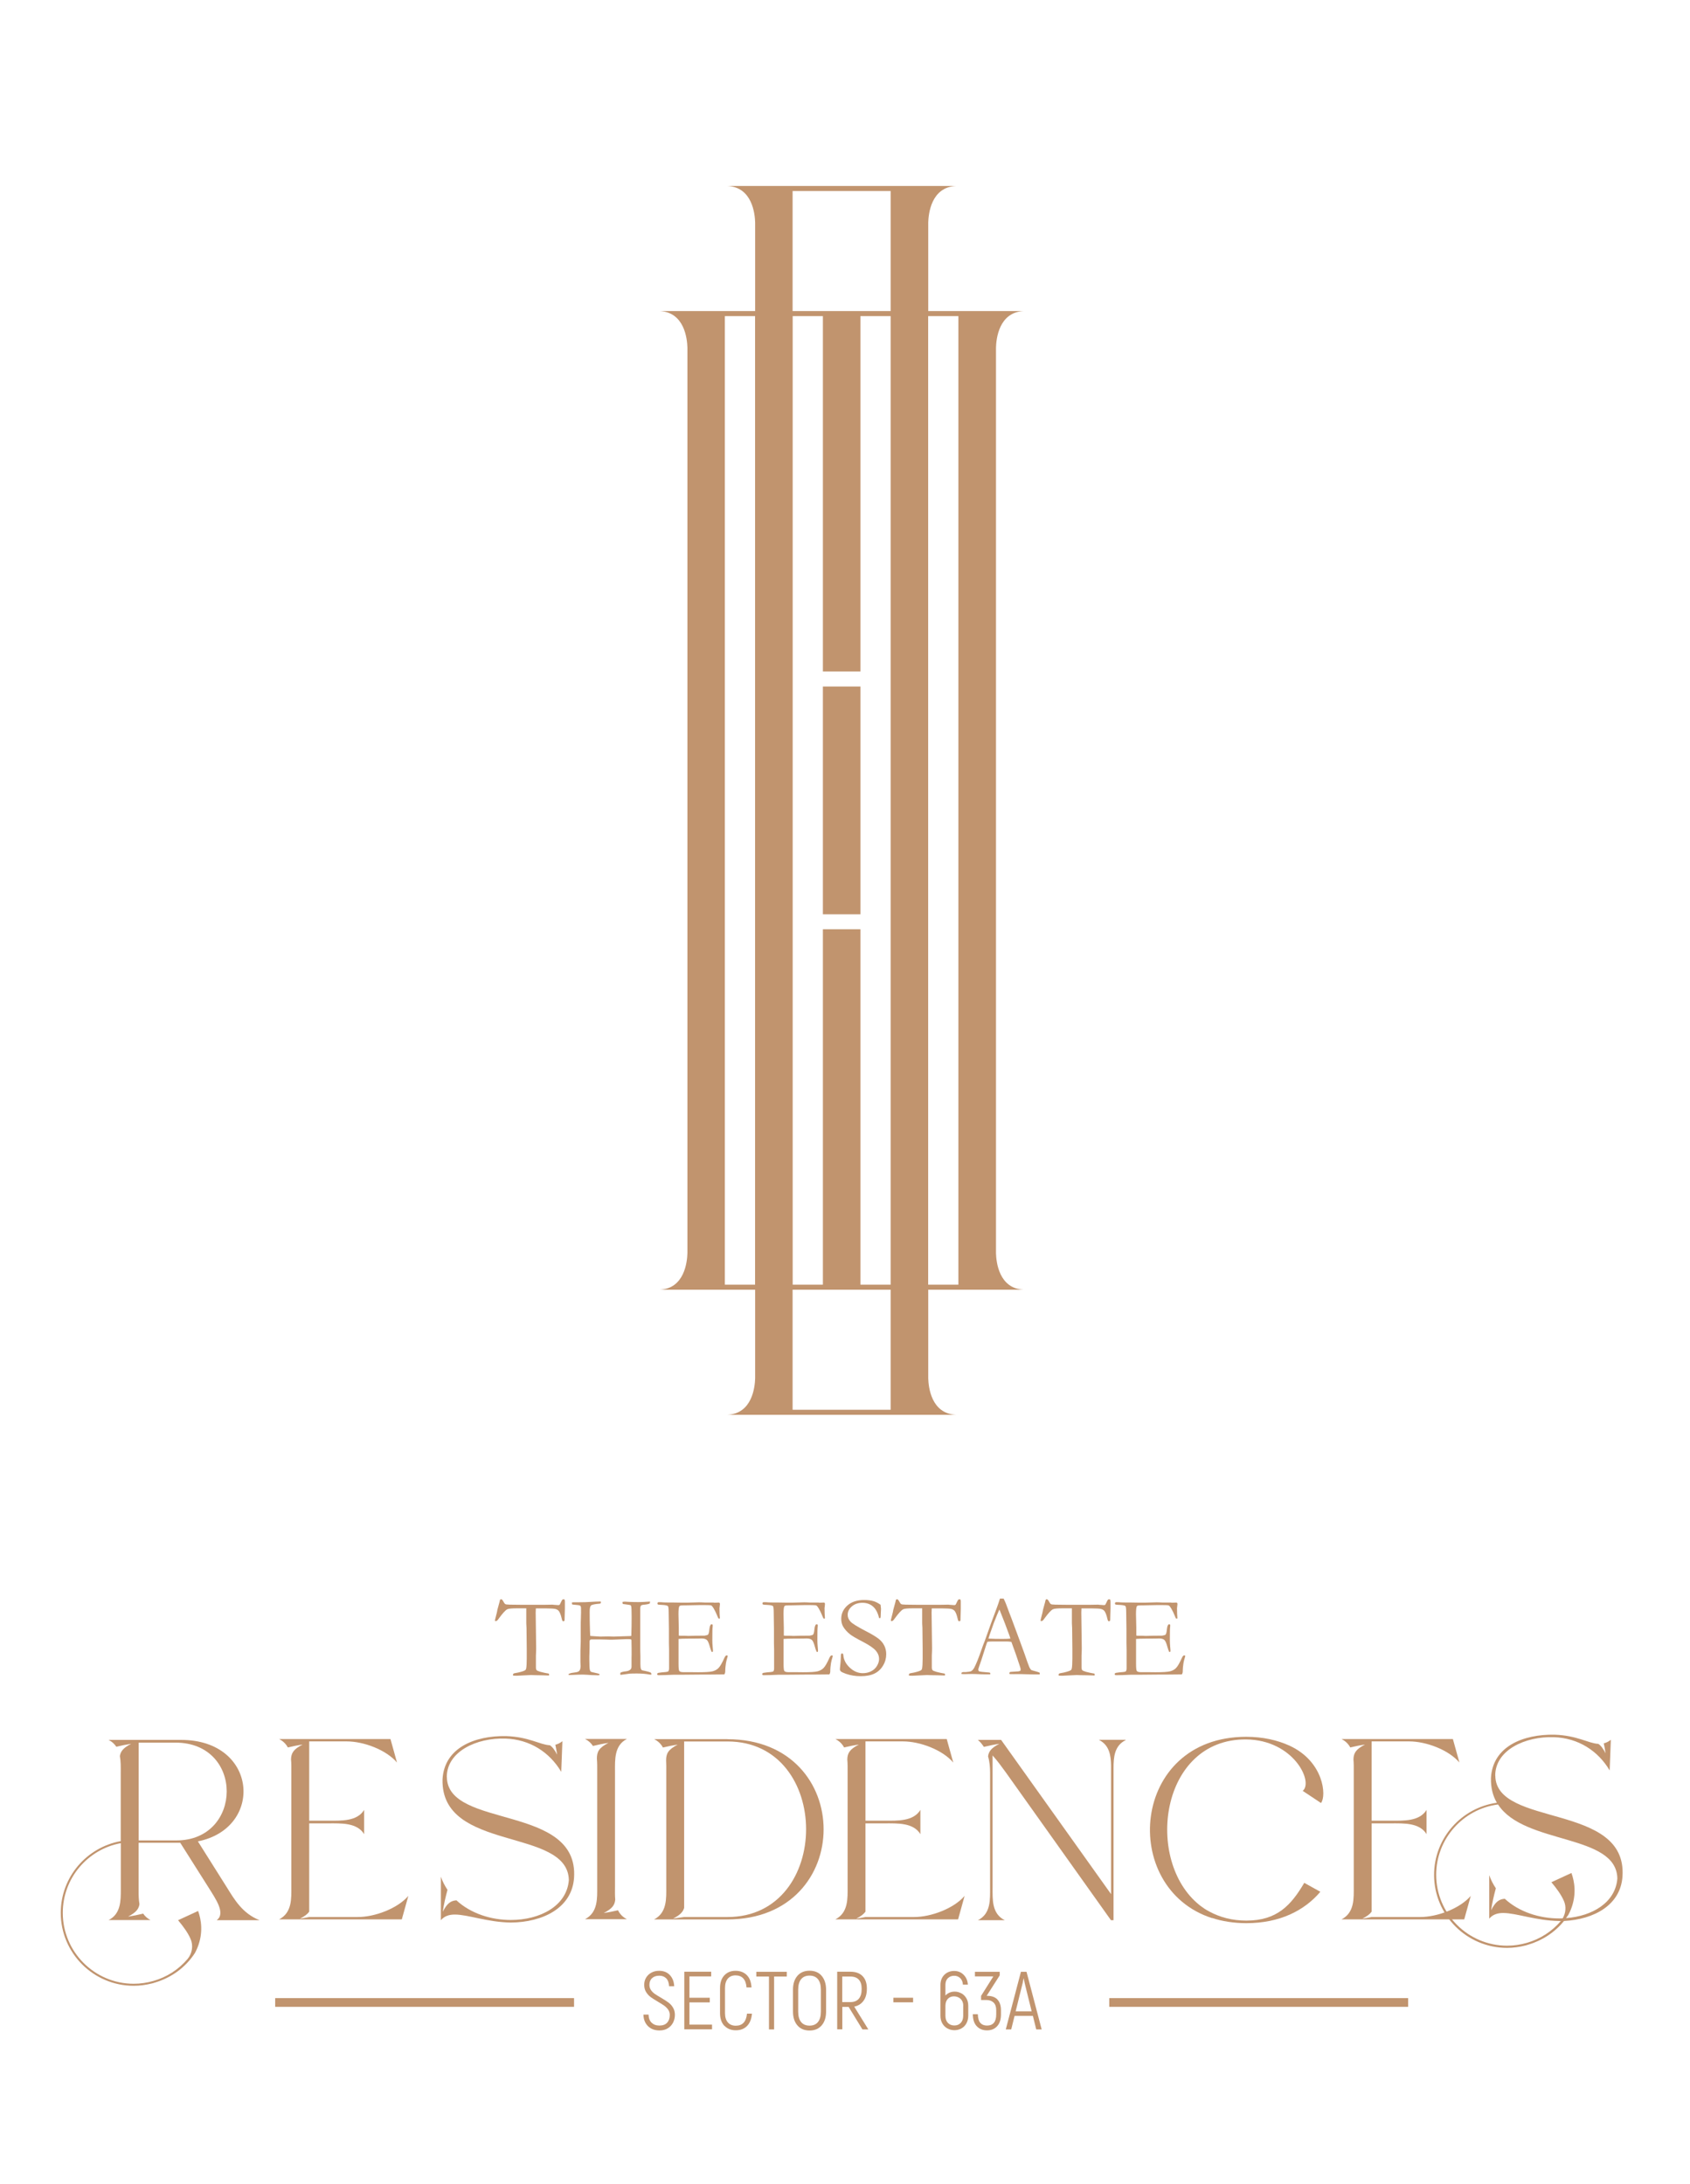 <?xml version="1.0" encoding="UTF-8"?>
<svg id="Layer_1" data-name="Layer 1" xmlns="http://www.w3.org/2000/svg" viewBox="0 0 217.53 281.11">
  <defs>
    <style>
      .cls-1 {
        fill: #fff;
      }

      .cls-2 {
        fill: #c1946e;
      }
    </style>
  </defs>
  <rect class="cls-1" width="217.53" height="281.11"/>
  <g>
    <path class="cls-2" d="M64,207.3l.3-1.1c.02-.14,.05-.24,.08-.28s.07-.06,.12-.06c.09,0,.19,.1,.3,.31,.08,.15,.15,.25,.2,.29,.05,.04,.13,.07,.23,.08h.07s.31,.02,.31,.02l1.72,.02h2.03s.6,0,.6,0l1.13-.02s.11,0,.18,.02c.33,.03,.53,.04,.61,.04,.07,0,.13-.02,.17-.07,.02-.02,.09-.18,.24-.48,.06-.14,.14-.2,.23-.2,.04,0,.09,0,.15,.03,.02,.1,.04,.18,.04,.26v.29s0,.61,0,.61c0,.15-.01,.63-.04,1.45,0,.05,0,.1-.03,.14-.05,.03-.1,.05-.14,.05s-.07-.02-.1-.05c-.03-.04-.07-.15-.11-.34-.1-.43-.22-.74-.36-.93-.1-.12-.24-.21-.42-.26s-.62-.08-1.31-.08h-1.23c0,.19-.02,.37-.02,.53l.06,4.53c0,.18,0,.52-.03,1.02v.97s0,.54,0,.54c0,.17,.03,.29,.09,.36,.06,.07,.22,.14,.47,.21,.45,.11,.74,.18,.9,.2,.09,0,.17,.03,.23,.06v.22l-1.03-.03c-.57,0-1-.02-1.28-.03l-1.06,.05-.78,.04c-.22,0-.35,0-.4-.01l-.1-.04c0-.11,.03-.18,.07-.22,.03-.03,.12-.06,.27-.08,.2-.03,.44-.08,.72-.16s.46-.15,.55-.23c.05-.04,.08-.12,.1-.22,.04-.21,.07-.63,.07-1.26v-1.24l-.03-2.7-.03-.58v-1.94h-1.18c-.7,0-1.12,.04-1.28,.13-.24,.13-.59,.52-1.06,1.16-.15,.24-.29,.36-.41,.36h-.07s-.03-.07-.03-.09c0-.06,.04-.23,.12-.53,.1-.37,.16-.63,.18-.76Z"/>
    <path class="cls-2" d="M73.19,215.65v-.16c.17-.09,.36-.15,.58-.17,.35-.04,.56-.09,.66-.14,.09-.05,.16-.11,.2-.19,.07-.16,.1-.32,.1-.49l-.02-.55v-.51s0-.6,0-.6c0-.25,0-.56,.02-.93,.01-.37,.02-.57,.02-.59v-1.99c0-.32,0-.66,.02-1.02,.01-.37,.02-.62,.02-.76,0-.42,0-.66-.03-.73-.02-.07-.06-.12-.11-.15-.05-.03-.23-.06-.52-.08-.23-.02-.39-.04-.47-.05-.02-.05-.04-.1-.04-.13,0-.04,0-.09,0-.14,.12,0,.21-.02,.27-.02h.68c.49,0,1-.01,1.54-.05,.27-.02,.67-.04,1.21-.05,0,.04,.02,.09,.02,.12,0,.05-.01,.09-.03,.11-.02,.03-.06,.04-.11,.05-.64,.05-1.01,.13-1.13,.24-.11,.1-.17,.37-.17,.8,0,.79,.01,1.6,.04,2.43l.03,.68s.34,.04,.95,.07c.17,0,.26,.02,.29,.02l1.07-.02,.71,.02,1.85-.06c.23,0,.37-.01,.42-.03,.03-.84,.04-1.66,.04-2.45s-.02-1.21-.05-1.34c-.02-.08-.05-.14-.1-.17-.03-.02-.28-.05-.76-.12-.08,0-.16-.02-.23-.04-.02-.08-.04-.16-.04-.25,.16-.03,.27-.04,.31-.04l.48,.03c.44,.02,.89,.03,1.33,.03,.29,0,.76-.02,1.43-.07,0,.1-.02,.19-.04,.26-.19,.07-.41,.12-.66,.14-.17,0-.3,.04-.42,.08-.09,.07-.14,.21-.14,.42,0,.05,0,.1,0,.16,0,.18,0,.29,0,.34v1.36s0,.68,0,.68v1.27s0,1.19,0,1.19c0,.24,0,.61,.02,1.11v.98c0,.33,.02,.57,.08,.71,.03,.07,.08,.12,.15,.15l.59,.13c.29,.07,.47,.13,.52,.18s.08,.1,.08,.16l-.02,.09h-.04s-.06,0-.09,0c-.53-.1-1.09-.15-1.67-.15-.46,0-.78,0-.97,.02-.19,.02-.59,.07-1.2,.16,0-.06-.02-.11-.02-.14,0-.03,0-.08,.02-.14,.15-.09,.39-.15,.71-.18,.24-.02,.43-.1,.58-.23,.09-.09,.14-.22,.14-.39v-1.05c0-.32,.01-.49,.01-.52,0-.41,0-1.01-.02-1.81-.01-.07-.04-.11-.08-.12-.13-.04-.78-.03-1.94,.03-.23,.01-.41,.02-.52,.02s-.36,0-.73-.02c-.37-.01-.71-.02-1.03-.02-.17,0-.31,0-.43,0-.22,0-.35,0-.37,0-.11,0-.19,.02-.23,.07s-.06,.12-.06,.24v.51c0,.08,0,.54-.03,1.38,0,.17,0,.31,0,.42,0,.67,.02,1.11,.07,1.33,.03,.1,.07,.17,.13,.21,.04,.03,.23,.08,.57,.15,.22,.05,.39,.09,.51,.14l.04,.07s0,.04-.03,.06c-.03,.02-.07,.04-.12,.04-.04,0-.09,0-.14,0-.05,0-.16,0-.31-.01-.25,0-.56-.02-.93-.05-.24-.02-.45-.03-.63-.03-.31,0-.81,.02-1.49,.05-.13,0-.24,0-.33,0Z"/>
    <path class="cls-2" d="M84.61,215.42s.09-.07,.12-.08c.08-.02,.22-.04,.42-.06,.47-.03,.76-.07,.87-.13,.07-.1,.1-.23,.1-.41v-.51s0-1.85,0-1.85l-.02-.88v-1.83s-.03-2.08-.03-2.08c0-.5-.04-.78-.09-.84-.09-.09-.35-.14-.78-.16-.19,0-.35-.02-.49-.04-.06-.03-.09-.08-.09-.13,0-.04,.01-.09,.04-.14,.04-.02,.08-.04,.12-.04,.07,0,.15,0,.25,0,.29,.03,.58,.04,.89,.04h.54s1.28,.02,1.28,.02c.64,0,1.14,0,1.5-.02,.36-.01,.6-.02,.73-.02,.11,0,.39,0,.83,.03h1.03s.12,.02,.12,.02l.6-.02,.07,.04s.04,.08,.05,.12c0,.07-.01,.17-.03,.31s-.03,.23-.03,.26c0,.51,.02,.93,.05,1.28,0,.03-.02,.05-.04,.06-.05,0-.1,0-.14-.02-.05-.09-.13-.26-.22-.49-.09-.23-.22-.5-.4-.81-.12-.2-.22-.32-.28-.36-.07-.04-.21-.06-.42-.06-.04,0-.27,0-.66-.01-.11,0-.21,0-.31,0l-2.08,.04h-.18c-.27,0-.43,.03-.48,.1-.08,.12-.12,.46-.12,1.03,0,.06,.01,.64,.04,1.75v1.01c.05,.01,.11,.02,.17,.02h.12c.08,0,.2,0,.36,0,.25,0,.42,.02,.51,.02,.06,0,.11,0,.15,0,.52-.02,1.2-.03,2.02-.03,.26-.04,.41-.09,.45-.15,.07-.09,.13-.32,.16-.68,.04-.37,.12-.58,.24-.63,.06,0,.12,.01,.18,.04,0,.04,.01,.08,.01,.11s0,.09-.01,.17c-.03,.18-.04,.74-.04,1.69,0,.25,.01,.53,.04,.84,.03,.31,.04,.48,.04,.5,0,.04,0,.1-.02,.18-.04,.02-.07,.03-.09,.03h-.05c-.08-.14-.15-.35-.23-.63-.13-.49-.26-.8-.4-.92-.14-.12-.36-.19-.67-.19-.07,0-.19,0-.37,.01-.18,0-.45,.01-.8,.01h-.47c-.67,0-1.12,.02-1.33,.04v.24s0,1.34,0,1.34v.85s0,.83,0,.83c0,.5,.04,.78,.09,.86,.08,.11,.26,.16,.54,.16h.44s.19,0,.46,0c.26,0,.59,.01,.98,.01,.94,0,1.56-.04,1.87-.12s.57-.22,.77-.43c.2-.2,.46-.65,.76-1.32,.09-.2,.19-.3,.28-.3,.04,0,.09,.02,.15,.06-.14,.48-.22,.8-.24,.95-.05,.34-.09,.69-.09,1.04,0,.16-.04,.29-.12,.4h-.16l-2.05,.02h-.92s-2.19,.02-2.19,.02h-.89c-.11,0-.22,0-.31,0-.87,.04-1.52,.06-1.93,.06-.07,0-.12-.01-.15-.04-.03-.02-.04-.06-.04-.11v-.07Z"/>
    <path class="cls-2" d="M98.13,215.42s.09-.07,.12-.08c.08-.02,.22-.04,.42-.06,.47-.03,.76-.07,.87-.13,.07-.1,.1-.23,.1-.41v-.51s0-1.85,0-1.85l-.02-.88v-1.83s-.03-2.08-.03-2.08c0-.5-.04-.78-.09-.84-.09-.09-.35-.14-.78-.16-.19,0-.35-.02-.49-.04-.06-.03-.09-.08-.09-.13,0-.04,.01-.09,.04-.14,.04-.02,.08-.04,.12-.04,.07,0,.15,0,.25,0,.29,.03,.58,.04,.89,.04h.54s1.28,.02,1.28,.02c.64,0,1.14,0,1.5-.02,.36-.01,.6-.02,.73-.02,.11,0,.39,0,.83,.03h1.03s.12,.02,.12,.02l.6-.02,.07,.04s.04,.08,.05,.12c0,.07-.01,.17-.03,.31s-.03,.23-.03,.26c0,.51,.02,.93,.05,1.28,0,.03-.02,.05-.04,.06-.05,0-.1,0-.14-.02-.05-.09-.13-.26-.22-.49-.09-.23-.22-.5-.4-.81-.12-.2-.22-.32-.28-.36-.07-.04-.21-.06-.42-.06-.04,0-.27,0-.66-.01-.11,0-.21,0-.31,0l-2.08,.04h-.18c-.27,0-.43,.03-.48,.1-.08,.12-.12,.46-.12,1.03,0,.06,.01,.64,.04,1.75v1.01c.05,.01,.11,.02,.17,.02h.12c.08,0,.2,0,.36,0,.25,0,.42,.02,.51,.02,.06,0,.11,0,.15,0,.52-.02,1.2-.03,2.02-.03,.26-.04,.41-.09,.45-.15,.07-.09,.13-.32,.16-.68,.04-.37,.12-.58,.24-.63,.06,0,.12,.01,.18,.04,0,.04,.01,.08,.01,.11s0,.09-.01,.17c-.03,.18-.04,.74-.04,1.69,0,.25,.01,.53,.04,.84,.03,.31,.04,.48,.04,.5,0,.04,0,.1-.02,.18-.04,.02-.07,.03-.09,.03h-.05c-.08-.14-.15-.35-.23-.63-.13-.49-.26-.8-.4-.92-.14-.12-.36-.19-.67-.19-.07,0-.19,0-.37,.01-.18,0-.45,.01-.8,.01h-.47c-.67,0-1.12,.02-1.33,.04v.24s0,1.34,0,1.34v.85s0,.83,0,.83c0,.5,.04,.78,.09,.86,.08,.11,.26,.16,.54,.16h.44s.19,0,.46,0c.26,0,.59,.01,.98,.01,.94,0,1.56-.04,1.87-.12s.57-.22,.77-.43c.2-.2,.46-.65,.76-1.32,.09-.2,.19-.3,.28-.3,.04,0,.09,.02,.15,.06-.14,.48-.22,.8-.24,.95-.05,.34-.09,.69-.09,1.04,0,.16-.04,.29-.12,.4h-.16l-2.05,.02h-.92s-2.19,.02-2.19,.02h-.89c-.11,0-.22,0-.31,0-.87,.04-1.52,.06-1.93,.06-.07,0-.12-.01-.15-.04-.03-.02-.04-.06-.04-.11v-.07Z"/>
    <path class="cls-2" d="M113.34,206.54c.04,.32,.06,.51,.06,.55l-.03,.65c0,.28-.02,.45-.04,.53-.04,.02-.08,.03-.11,.03l-.07-.02c-.16-.68-.42-1.17-.79-1.49s-.83-.47-1.36-.47-1.01,.16-1.36,.47c-.36,.31-.53,.67-.53,1.09,0,.31,.12,.6,.37,.87,.25,.26,.88,.65,1.9,1.18,.78,.4,1.33,.73,1.67,.99,.34,.26,.59,.55,.76,.89,.17,.33,.26,.71,.26,1.12,0,.52-.13,1.01-.4,1.46-.27,.46-.63,.8-1.09,1.03s-1.06,.35-1.81,.35c-.65,0-1.28-.1-1.89-.31-.35-.13-.57-.23-.65-.31-.08-.08-.12-.16-.12-.25,0-.05,0-.12,.01-.2,.07-.57,.1-1.04,.11-1.41,0-.23,.03-.36,.05-.4,.02-.03,.06-.05,.11-.05,.04,0,.08,.02,.11,.05,.03,.03,.04,.09,.05,.18,.05,.6,.33,1.13,.83,1.6,.5,.47,1.06,.71,1.68,.71,.38,0,.74-.08,1.06-.24s.58-.39,.76-.7c.18-.3,.27-.6,.27-.88,0-.39-.14-.75-.42-1.08-.28-.32-.83-.71-1.67-1.14-.83-.43-1.38-.75-1.63-.95-.41-.32-.71-.67-.92-1.03-.15-.28-.23-.61-.23-.98,0-.67,.27-1.25,.8-1.72s1.25-.7,2.15-.7c.49,0,.92,.06,1.28,.17,.26,.09,.53,.23,.81,.43Z"/>
    <path class="cls-2" d="M114.96,207.3l.3-1.1c.02-.14,.05-.24,.08-.28s.07-.06,.12-.06c.09,0,.19,.1,.3,.31,.08,.15,.15,.25,.2,.29,.05,.04,.13,.07,.23,.08h.07s.31,.02,.31,.02l1.72,.02h2.03s.6,0,.6,0l1.13-.02s.11,0,.18,.02c.33,.03,.53,.04,.61,.04,.07,0,.13-.02,.17-.07,.02-.02,.09-.18,.24-.48,.06-.14,.14-.2,.23-.2,.04,0,.09,0,.15,.03,.02,.1,.04,.18,.04,.26v.29s0,.61,0,.61c0,.15-.01,.63-.04,1.45,0,.05,0,.1-.03,.14-.05,.03-.1,.05-.14,.05s-.07-.02-.1-.05c-.03-.04-.07-.15-.11-.34-.1-.43-.22-.74-.36-.93-.1-.12-.24-.21-.42-.26s-.62-.08-1.31-.08h-1.23c0,.19-.02,.37-.02,.53l.06,4.53c0,.18,0,.52-.03,1.02v.97s0,.54,0,.54c0,.17,.03,.29,.09,.36,.06,.07,.22,.14,.47,.21,.45,.11,.74,.18,.9,.2,.09,0,.17,.03,.23,.06v.22l-1.03-.03c-.57,0-1-.02-1.28-.03l-1.06,.05-.78,.04c-.22,0-.35,0-.4-.01l-.1-.04c0-.11,.03-.18,.07-.22,.03-.03,.12-.06,.27-.08,.2-.03,.44-.08,.72-.16s.46-.15,.55-.23c.05-.04,.08-.12,.1-.22,.04-.21,.07-.63,.07-1.26v-1.24l-.03-2.7-.03-.58v-1.94h-1.18c-.7,0-1.12,.04-1.28,.13-.24,.13-.59,.52-1.06,1.16-.15,.24-.29,.36-.41,.36h-.07s-.03-.07-.03-.09c0-.06,.04-.23,.12-.53,.1-.37,.16-.63,.18-.76Z"/>
    <path class="cls-2" d="M123.79,215.3c.07-.04,.13-.06,.18-.06h.17s.09,0,.17,0c.37-.03,.6-.07,.66-.1,.17-.09,.32-.25,.44-.48,.25-.49,.54-1.2,.85-2.1,.15-.43,.25-.69,.28-.79,.12-.29,.24-.6,.35-.92l.68-1.91c.11-.3,.36-.99,.77-2.07,.1-.27,.23-.64,.37-1.09h.21s.26,0,.26,0c.21,.41,.39,.86,.55,1.33,.09,.25,.23,.63,.43,1.13l1.11,2.99,.59,1.62c.31,.92,.52,1.49,.61,1.7s.19,.35,.27,.42c.02,.02,.12,.05,.27,.09,.16,.04,.27,.07,.33,.09,.22,.06,.38,.12,.47,.16,.02,.05,.03,.09,.03,.12,0,.02,0,.06-.02,.11-.16,0-.26,0-.33,0-.25,0-.68,0-1.31-.02l-.73-.02h-.88c-.06,.01-.12,0-.18,0s-.11,0-.16,0h-.16c-.05,0-.1-.02-.15-.04,0-.07,.01-.13,.04-.2,.06-.03,.11-.05,.16-.05l.76-.05c.2,0,.35-.04,.45-.08,.03-.09,.04-.15,.04-.2,0-.09-.06-.31-.19-.68-.09-.24-.16-.48-.23-.69-.07-.22-.32-.94-.77-2.16-.2-.03-.37-.05-.52-.05h-1.56s-.46,0-.46,0c-.17,0-.35,.01-.55,.04-.06,.15-.1,.25-.12,.31l-.64,2c-.27,.76-.41,1.18-.41,1.26,0,.04,.02,.12,.07,.22,.1,.03,.24,.06,.41,.08l.99,.09c.05,.04,.08,.08,.08,.12,0,.03,0,.06-.02,.11-.22,0-.39,0-.5,0-.39,0-.84-.01-1.35-.04-.24,0-.41-.01-.51-.01s-.28,0-.53,.01c-.17,0-.28,.01-.36,.01-.12,0-.27,0-.45-.02v-.04s0-.08,.03-.14Zm3.48-4.37c.52,.03,1.11,.04,1.78,.04,.38,0,.71-.01,1-.04-.05-.19-.1-.37-.17-.53-.31-.84-.49-1.31-.52-1.4l-.66-1.68-.07-.13c-.03,.06-.14,.31-.32,.75-.31,.76-.54,1.35-.67,1.77-.06,.19-.13,.38-.2,.56-.07,.19-.11,.32-.13,.39-.02,.08-.04,.15-.08,.23l.04,.03Z"/>
    <path class="cls-2" d="M134.23,207.3l.3-1.1c.02-.14,.05-.24,.08-.28s.07-.06,.12-.06c.09,0,.19,.1,.3,.31,.08,.15,.15,.25,.2,.29,.05,.04,.13,.07,.23,.08h.07s.31,.02,.31,.02l1.72,.02h2.03s.6,0,.6,0l1.13-.02s.11,0,.18,.02c.33,.03,.53,.04,.61,.04,.07,0,.13-.02,.17-.07,.02-.02,.09-.18,.24-.48,.06-.14,.14-.2,.23-.2,.04,0,.09,0,.15,.03,.02,.1,.04,.18,.04,.26v.29s0,.61,0,.61c0,.15-.01,.63-.04,1.45,0,.05,0,.1-.03,.14-.05,.03-.1,.05-.14,.05s-.07-.02-.1-.05c-.03-.04-.07-.15-.11-.34-.1-.43-.22-.74-.36-.93-.1-.12-.24-.21-.42-.26s-.62-.08-1.31-.08h-1.23c0,.19-.02,.37-.02,.53l.06,4.53c0,.18,0,.52-.03,1.02v.97s0,.54,0,.54c0,.17,.03,.29,.09,.36,.06,.07,.22,.14,.47,.21,.45,.11,.74,.18,.9,.2,.09,0,.17,.03,.23,.06v.22l-1.03-.03c-.57,0-1-.02-1.28-.03l-1.06,.05-.78,.04c-.22,0-.35,0-.4-.01l-.1-.04c0-.11,.03-.18,.07-.22,.03-.03,.12-.06,.27-.08,.2-.03,.44-.08,.72-.16s.46-.15,.55-.23c.05-.04,.08-.12,.1-.22,.04-.21,.07-.63,.07-1.26v-1.24l-.03-2.7-.03-.58v-1.94h-1.18c-.7,0-1.12,.04-1.28,.13-.24,.13-.59,.52-1.06,1.16-.15,.24-.29,.36-.41,.36h-.07s-.03-.07-.03-.09c0-.06,.04-.23,.12-.53,.1-.37,.16-.63,.18-.76Z"/>
    <path class="cls-2" d="M143.5,215.42s.09-.07,.12-.08c.08-.02,.22-.04,.42-.06,.47-.03,.76-.07,.87-.13,.07-.1,.1-.23,.1-.41v-.51s0-1.85,0-1.85l-.02-.88v-1.83s-.03-2.08-.03-2.08c0-.5-.04-.78-.09-.84-.09-.09-.35-.14-.78-.16-.19,0-.35-.02-.49-.04-.06-.03-.09-.08-.09-.13,0-.04,.01-.09,.04-.14,.04-.02,.08-.04,.12-.04,.07,0,.15,0,.25,0,.29,.03,.58,.04,.89,.04h.54s1.28,.02,1.28,.02c.64,0,1.14,0,1.5-.02,.36-.01,.6-.02,.73-.02,.11,0,.39,0,.83,.03h1.03s.12,.02,.12,.02l.6-.02,.07,.04s.04,.08,.05,.12c0,.07-.01,.17-.03,.31s-.03,.23-.03,.26c0,.51,.02,.93,.05,1.28,0,.03-.02,.05-.04,.06-.05,0-.1,0-.14-.02-.05-.09-.13-.26-.22-.49-.09-.23-.22-.5-.4-.81-.12-.2-.22-.32-.28-.36-.07-.04-.21-.06-.42-.06-.04,0-.27,0-.66-.01-.11,0-.21,0-.31,0l-2.08,.04h-.18c-.27,0-.43,.03-.48,.1-.08,.12-.12,.46-.12,1.03,0,.06,.01,.64,.04,1.75v1.01c.05,.01,.11,.02,.17,.02h.12c.08,0,.2,0,.36,0,.25,0,.42,.02,.51,.02,.06,0,.11,0,.15,0,.52-.02,1.2-.03,2.02-.03,.26-.04,.41-.09,.45-.15,.07-.09,.13-.32,.16-.68,.04-.37,.12-.58,.24-.63,.06,0,.12,.01,.18,.04,0,.04,.01,.08,.01,.11s0,.09-.01,.17c-.03,.18-.04,.74-.04,1.69,0,.25,.01,.53,.04,.84,.03,.31,.04,.48,.04,.5,0,.04,0,.1-.02,.18-.04,.02-.07,.03-.09,.03h-.05c-.08-.14-.15-.35-.23-.63-.13-.49-.26-.8-.4-.92-.14-.12-.36-.19-.67-.19-.07,0-.19,0-.37,.01-.18,0-.45,.01-.8,.01h-.47c-.67,0-1.12,.02-1.33,.04v.24s0,1.34,0,1.34v.85s0,.83,0,.83c0,.5,.04,.78,.09,.86,.08,.11,.26,.16,.54,.16h.44s.19,0,.46,0c.26,0,.59,.01,.98,.01,.94,0,1.56-.04,1.87-.12s.57-.22,.77-.43c.2-.2,.46-.65,.76-1.32,.09-.2,.19-.3,.28-.3,.04,0,.09,.02,.15,.06-.14,.48-.22,.8-.24,.95-.05,.34-.09,.69-.09,1.04,0,.16-.04,.29-.12,.4h-.16l-2.05,.02h-.92s-2.19,.02-2.19,.02h-.89c-.11,0-.22,0-.31,0-.87,.04-1.52,.06-1.93,.06-.07,0-.12-.01-.15-.04-.03-.02-.04-.06-.04-.11v-.07Z"/>
  </g>
  <g>
    <path class="cls-2" d="M83.4,260.81c-.37-.37-.57-.87-.58-1.48h.66c.01,.45,.14,.8,.39,1.04,.25,.24,.58,.37,1,.37,.44,0,.77-.12,1-.37,.23-.25,.34-.58,.34-1,0-.25-.07-.48-.2-.67-.13-.19-.3-.36-.5-.51-.2-.14-.47-.32-.81-.51-.39-.23-.7-.43-.94-.6-.24-.18-.44-.4-.6-.66s-.24-.57-.24-.92,.08-.65,.24-.92,.39-.49,.68-.65c.29-.16,.62-.24,1-.24,.57,0,1.03,.18,1.38,.55,.35,.37,.53,.85,.56,1.44h-.66c-.02-.45-.14-.79-.37-1.02s-.52-.34-.89-.34c-.4,0-.71,.11-.93,.32-.23,.21-.34,.5-.34,.86,0,.25,.07,.48,.2,.67s.3,.36,.49,.49c.2,.14,.46,.3,.79,.49,.4,.23,.71,.44,.95,.61,.24,.17,.44,.39,.6,.66,.17,.27,.25,.59,.25,.95,0,.35-.08,.67-.23,.98-.16,.31-.38,.55-.68,.74-.3,.19-.66,.28-1.08,.28-.61,0-1.11-.19-1.48-.56Z"/>
    <path class="cls-2" d="M91.65,260.63v.6h-3.57v-7.42h3.46v.6h-2.8v2.75h2.62v.6h-2.62v2.86h2.92Z"/>
    <path class="cls-2" d="M93.24,260.78c-.37-.39-.56-.94-.56-1.64v-3.22c0-.7,.18-1.25,.55-1.64s.84-.59,1.44-.59,1.09,.19,1.46,.56,.56,.9,.6,1.58h-.64c-.04-.52-.18-.9-.42-1.16-.24-.26-.58-.39-1-.39s-.74,.14-.98,.41c-.24,.28-.37,.68-.37,1.22v3.22c0,.54,.13,.94,.38,1.22s.59,.41,1.01,.41c.86,0,1.34-.52,1.44-1.55h.64c-.06,.68-.27,1.21-.63,1.58-.36,.37-.84,.56-1.45,.56s-1.1-.2-1.47-.59Z"/>
    <path class="cls-2" d="M101.27,254.43h-1.63v6.81h-.66v-6.81h-1.63v-.61h3.92v.61Z"/>
    <path class="cls-2" d="M102.64,260.72c-.38-.44-.57-1.03-.57-1.78v-2.82c0-.75,.19-1.34,.57-1.78,.38-.44,.9-.66,1.56-.66s1.19,.22,1.56,.66,.57,1.03,.57,1.78v2.82c0,.75-.19,1.34-.57,1.78-.38,.44-.9,.66-1.56,.66s-1.19-.22-1.56-.66Zm2.65-.44c.25-.31,.37-.76,.37-1.34v-2.82c0-.58-.12-1.02-.37-1.34-.25-.31-.61-.47-1.09-.47s-.84,.16-1.09,.47c-.25,.31-.37,.76-.37,1.34v2.82c0,.58,.12,1.03,.37,1.34s.61,.47,1.09,.47,.84-.16,1.09-.47Z"/>
    <path class="cls-2" d="M109.24,258.34h-.82v2.89h-.66v-7.42h1.7c.68,0,1.2,.19,1.57,.57,.37,.38,.55,.91,.55,1.61,0,.64-.14,1.17-.43,1.56-.29,.4-.69,.65-1.2,.75l1.82,2.94h-.76l-1.77-2.89Zm-.82-.62h1.03c.48,0,.84-.14,1.09-.43s.37-.71,.37-1.26-.12-.93-.37-1.2c-.24-.27-.61-.4-1.09-.4h-1.04v3.3Z"/>
    <path class="cls-2" d="M114.99,257.16h2.54v.59h-2.54v-.59Z"/>
    <path class="cls-2" d="M123.75,256.59c.27,.15,.48,.37,.64,.64s.24,.59,.24,.95v1.29c0,.37-.08,.7-.24,.99s-.37,.5-.64,.65c-.27,.15-.57,.23-.9,.23s-.63-.08-.91-.23c-.27-.15-.49-.37-.65-.65s-.24-.61-.24-.99v-3.95c0-.54,.17-.98,.5-1.31s.76-.5,1.27-.5c.47,0,.88,.16,1.21,.49,.33,.33,.52,.75,.55,1.27h-.64c-.02-.36-.14-.64-.35-.84-.21-.2-.47-.3-.77-.3-.34,0-.61,.11-.82,.32-.21,.21-.31,.5-.31,.87v1.35c.32-.33,.72-.5,1.2-.5,.3,0,.59,.08,.86,.23Zm.24,1.6c0-.37-.12-.67-.35-.89-.23-.21-.52-.32-.86-.32-.32,0-.58,.11-.78,.32-.2,.22-.31,.52-.31,.91v1.27c0,.4,.11,.7,.32,.92,.22,.22,.49,.33,.83,.33s.61-.11,.82-.33,.32-.53,.32-.92v-1.29Z"/>
    <path class="cls-2" d="M128.38,257.39c.31,.32,.46,.78,.46,1.38v.54c0,.65-.16,1.15-.49,1.51-.32,.36-.76,.54-1.31,.54s-.98-.18-1.31-.53c-.34-.35-.51-.87-.51-1.55h.64c.02,.53,.13,.91,.34,1.13,.2,.22,.48,.33,.84,.33,.79,0,1.19-.48,1.19-1.43v-.54c0-.44-.11-.77-.34-.99-.23-.22-.54-.33-.94-.33h-.67v-.53l1.58-2.51h-2.37v-.59h3.19v.46l-1.68,2.63h.01c.62,0,1.09,.16,1.39,.49Z"/>
    <path class="cls-2" d="M132.94,259.5h-2.35l-.43,1.74h-.7l1.95-7.42h.72l1.95,7.42h-.7l-.43-1.74Zm-.15-.59l-.76-3.07c-.11-.41-.19-.8-.26-1.17h-.02c-.06,.37-.15,.76-.26,1.17l-.76,3.07h2.06Z"/>
  </g>
  <g>
    <path class="cls-2" d="M128.2,161.32V44.74c.03-1.09,.36-4.56,3.58-4.7h-12.3v-11.4c.03-1.09,.36-4.56,3.58-4.7h-29.44c3.22,.14,3.55,3.61,3.58,4.7v11.4h-12.3c3.22,.14,3.55,3.61,3.58,4.7v116.58c-.03,1.09-.36,4.56-3.58,4.7h12.3v11.4c-.03,1.09-.36,4.56-3.58,4.7h29.44c-3.22-.14-3.55-3.61-3.58-4.7v-11.4h12.3c-3.22-.14-3.55-3.61-3.58-4.7Zm-31.01,4.05h-3.89V40.69h3.89v124.68Zm17.45,16.1h-12.62v-15.45h12.62v15.45Zm0-16.1h-3.89v-45.75h-4.83v45.75h-3.89V40.69h3.89v45.75h4.83V40.69h3.89v124.68Zm0-125.33h-12.62v-15.45h12.62v15.45Zm8.72,125.33h-3.89V40.69h3.89v124.68Z"/>
    <rect class="cls-2" x="105.92" y="88.37" width="4.83" height="29.32"/>
  </g>
  <g>
    <path class="cls-2" d="M170.04,232.08c.72-.9,.37-5.34-4.08-7.38-1.58-.71-3.42-1.13-5.56-1.13-14.89,0-16.35,19.5-4.39,23.34v-.02c1.31,.43,2.79,.67,4.42,.67,4.3,0,7.47-1.62,9.52-4.04l-2.07-1.15c-1.7,2.89-3.51,4.86-7.45,4.86-1.81,0-3.37-.42-4.7-1.13-.14-.08-.28-.15-.42-.23-.09-.06-.18-.11-.27-.17-.18-.12-.35-.24-.52-.37-.05-.04-.09-.07-.14-.11-7.08-5.68-5.09-21.39,6-21.31,6.13,.05,8.72,5.48,7.3,6.62l2.33,1.55Z"/>
    <path class="cls-2" d="M93.64,223.87h-9.44c.54,.27,.9,.65,1.13,1.08,.62-.15,1.25-.28,1.9-.37-1.27,.65-1.49,1.18-1.49,2.03h0c.03,.49,.02,.98,.02,1.44v14.85c0,1.46,.11,3.31-1.57,4.18h9.44c16.51,0,16.51-23.2,0-23.2Zm0,22.9h-5.58s-.94,.13-1.42,.2c.92-.47,1.28-.87,1.42-1.38v-21.42h5.58c13.49,0,13.49,22.6,0,22.6Z"/>
    <path class="cls-2" d="M46.03,246.77h-6.23c-.39,.08-.79,.15-1.19,.21,.61-.31,.97-.59,1.19-.9v-11.37h2.48c1.64,0,3.68-.1,4.59,1.39v-3.12c-.91,1.49-2.95,1.39-4.59,1.39h-2.48v-10.21h4.81c2.22,0,5.1,1.09,6.49,2.72l-.84-3.02h-14.33c.53,.27,.89,.65,1.12,1.08,.62-.15,1.25-.28,1.9-.37-1.21,.61-1.47,1.13-1.49,1.91,.05,.53,.04,1.07,.04,1.56v14.85c0,1.46,.11,3.31-1.57,4.18h15.79l.84-3.02c-1.39,1.62-4.3,2.72-6.53,2.72Z"/>
    <path class="cls-2" d="M182.78,246.77h-6.23c-.39,.08-.79,.15-1.19,.21,.61-.31,.97-.59,1.19-.9v-11.37h2.48c1.64,0,3.68-.1,4.59,1.39v-3.12c-.91,1.49-2.95,1.39-4.59,1.39h-2.48v-10.21h4.81c2.22,0,5.1,1.09,6.49,2.72l-.84-3.02h-14.33c.53,.27,.89,.65,1.12,1.08,.62-.15,1.25-.28,1.9-.37-1.21,.61-1.47,1.13-1.49,1.91,.05,.53,.04,1.07,.04,1.56v14.85c0,1.46,.11,3.31-1.57,4.18h15.79l.84-3.02c-1.39,1.62-4.3,2.72-6.53,2.72Z"/>
    <path class="cls-2" d="M117.63,246.77h-6.23c-.39,.08-.79,.15-1.19,.21,.61-.31,.97-.59,1.19-.9v-11.37h2.48c1.64,0,3.68-.1,4.59,1.39v-3.12c-.91,1.49-2.95,1.39-4.59,1.39h-2.48v-10.21h4.81c2.22,0,5.1,1.09,6.49,2.72l-.84-3.02h-14.33c.53,.27,.89,.65,1.12,1.08,.62-.15,1.25-.28,1.9-.37-1.21,.61-1.47,1.13-1.49,1.91,.05,.53,.04,1.07,.04,1.56v14.85c0,1.46,.11,3.31-1.57,4.18h15.79l.84-3.02c-1.39,1.62-4.3,2.72-6.53,2.72Z"/>
    <path class="cls-2" d="M79.54,245.9c-.6,.14-1.2,.27-1.83,.35,1.11-.56,1.42-1.04,1.48-1.72-.05-.56-.03-1.13-.03-1.65v-14.85c0-1.49-.11-3.35,1.53-4.18h-5.39c.47,.23,.79,.54,1.02,.9,.65-.16,1.32-.3,2-.4-1.27,.65-1.49,1.18-1.49,2.03h0c.05,.55,.04,1.12,.04,1.64v14.85c0,1.46,.11,3.31-1.57,4.18h5.39c-.57-.29-.92-.7-1.15-1.16Z"/>
    <path class="cls-2" d="M57.51,228.74c0-3.28,3.86-5.07,7.55-4.94,3.14,.1,5.69,1.76,7.18,4.28l.15-3.94c-.31,.24-.61,.38-.91,.45,.09,.42,.17,.84,.23,1.28-.32-.63-.61-1-.93-1.21-1.28-.06-2.71-1.09-5.65-1.18-4.01-.07-7.95,1.49-8.17,5.57-.22,9.41,16.11,6.13,16.26,12.96-.26,3.35-3.72,5.14-7.47,5.14-2.52,0-5.15-.82-7-2.53-.7,.05-1.19,.35-1.76,1.48,.14-.98,.36-1.91,.61-2.83-.34-.51-.64-1.07-.85-1.69v5.6c.44-.53,1.06-.73,1.79-.73,1.71,0,4.19,.99,7.22,1.03,4.08-.03,7.87-1.86,8.13-5.77,.62-9.51-16.3-6.26-16.37-12.96Z"/>
    <path class="cls-2" d="M27.91,247.18h5.51c-2.22-.86-3.28-2.72-4.19-4.18l-3.76-5.97c8.53-1.69,7.73-13.06-2.15-13.06H13.98c.45,.23,.76,.53,.99,.88,.63-.15,1.26-.28,1.92-.38-1.03,.52-1.37,.98-1.46,1.58,.13,.71,.11,1.46,.11,2.12v8.83c-4.38,.79-7.72,4.62-7.72,9.23,0,5.18,4.21,9.39,9.39,9.39,.8,0,1.58-.11,2.34-.3,0,0,.08-.02,.12-.03,.1-.03,.29-.09,.29-.09,2.09-.62,3.93-1.94,5.13-3.8,.1-.16,.29-.6,.33-.7,.77-1.92,.48-3.6,.08-4.71l-2.58,1.19c.66,.79,1.26,1.6,1.61,2.41,.37,.85,.21,1.86-.38,2.57-1.15,1.36-2.67,2.34-4.38,2.83-.83,.24-1.69,.37-2.56,.37-5.03,0-9.13-4.1-9.13-9.13,0-4.47,3.22-8.19,7.47-8.97v5.99c0,1.42,0,3.12-1.57,3.91h5.39c-.42-.22-.72-.5-.94-.83-.63,.15-1.27,.29-1.94,.38,1.04-.53,1.37-.99,1.46-1.6-.1-.55-.11-1.14-.11-1.7v-6.2h5.36l3.65,5.77c.91,1.46,2.22,3.31,1.06,4.18Zm-5.21-10.27h-4.85v-12.59h4.74c8.86,0,8.68,12.59,.11,12.59Z"/>
    <path class="cls-2" d="M192.46,228.56c0-3.28,3.86-5.07,7.55-4.94,3.14,.1,5.69,1.76,7.18,4.28l.15-3.94c-.31,.24-.61,.38-.91,.45,.09,.42,.17,.84,.23,1.28-.32-.63-.61-1-.93-1.21-1.28-.06-2.71-1.09-5.65-1.18-4.01-.07-7.95,1.49-8.17,5.57-.03,1.28,.25,2.32,.76,3.19-4.56,.64-8.08,4.55-8.08,9.29,0,5.18,4.21,9.39,9.39,9.39,.8,0,1.58-.11,2.34-.3,0,0,.08-.02,.12-.03,.1-.03,.29-.09,.29-.09,1.79-.53,3.4-1.58,4.58-3.04,3.85-.2,7.29-2.03,7.53-5.75,.62-9.51-16.3-6.26-16.37-12.96Zm9.1,18.36c.1-.14,.2-.27,.3-.41,.1-.16,.29-.6,.33-.7,.77-1.92,.48-3.6,.08-4.71l-2.58,1.19c.66,.79,1.26,1.6,1.61,2.41,.32,.73,.24,1.57-.16,2.24-.15,0-.3,.01-.45,.01-2.52,0-5.15-.82-7-2.53-.7,.05-1.19,.35-1.76,1.48,.14-.98,.36-1.91,.61-2.83-.34-.51-.64-1.07-.85-1.69v5.6c.44-.53,1.06-.73,1.79-.73,1.71,0,4.19,.99,7.22,1.03,.07,0,.14,0,.21,0-1.15,1.35-2.67,2.32-4.36,2.81-.83,.24-1.69,.37-2.56,.37-5.03,0-9.13-4.1-9.13-9.13,0-4.64,3.48-8.47,7.96-9.05,3.39,5.23,15.24,3.72,15.36,9.53-.24,3.09-3.21,4.85-6.61,5.1Z"/>
    <path class="cls-2" d="M144.9,223.96h-3.46c1.37,.68,1.55,2.03,1.57,3.32,0,.47,0,.81,0,.86v15.68l-14.15-19.85h-2.99c.32,.27,.56,.58,.77,.9,.65-.16,1.32-.3,2-.4-1.05,.53-1.38,.99-1.46,1.62,.21,.72,.26,1.45,.26,2.06v14.85c0,1.49,.11,3.35-1.57,4.18h3.46c-1.68-.83-1.57-2.68-1.57-4.18v-17.03c.66,.73,1.2,1.49,1.71,2.19l13.53,19.02h.33v-19.02c0-.15,0-.3,0-.45v-.15c0-1.36,.11-2.85,1.57-3.57Z"/>
  </g>
  <rect class="cls-2" x="142.78" y="257.21" width="38.47" height="1.12"/>
  <rect class="cls-2" x="35.42" y="257.21" width="38.47" height="1.12"/>
</svg>